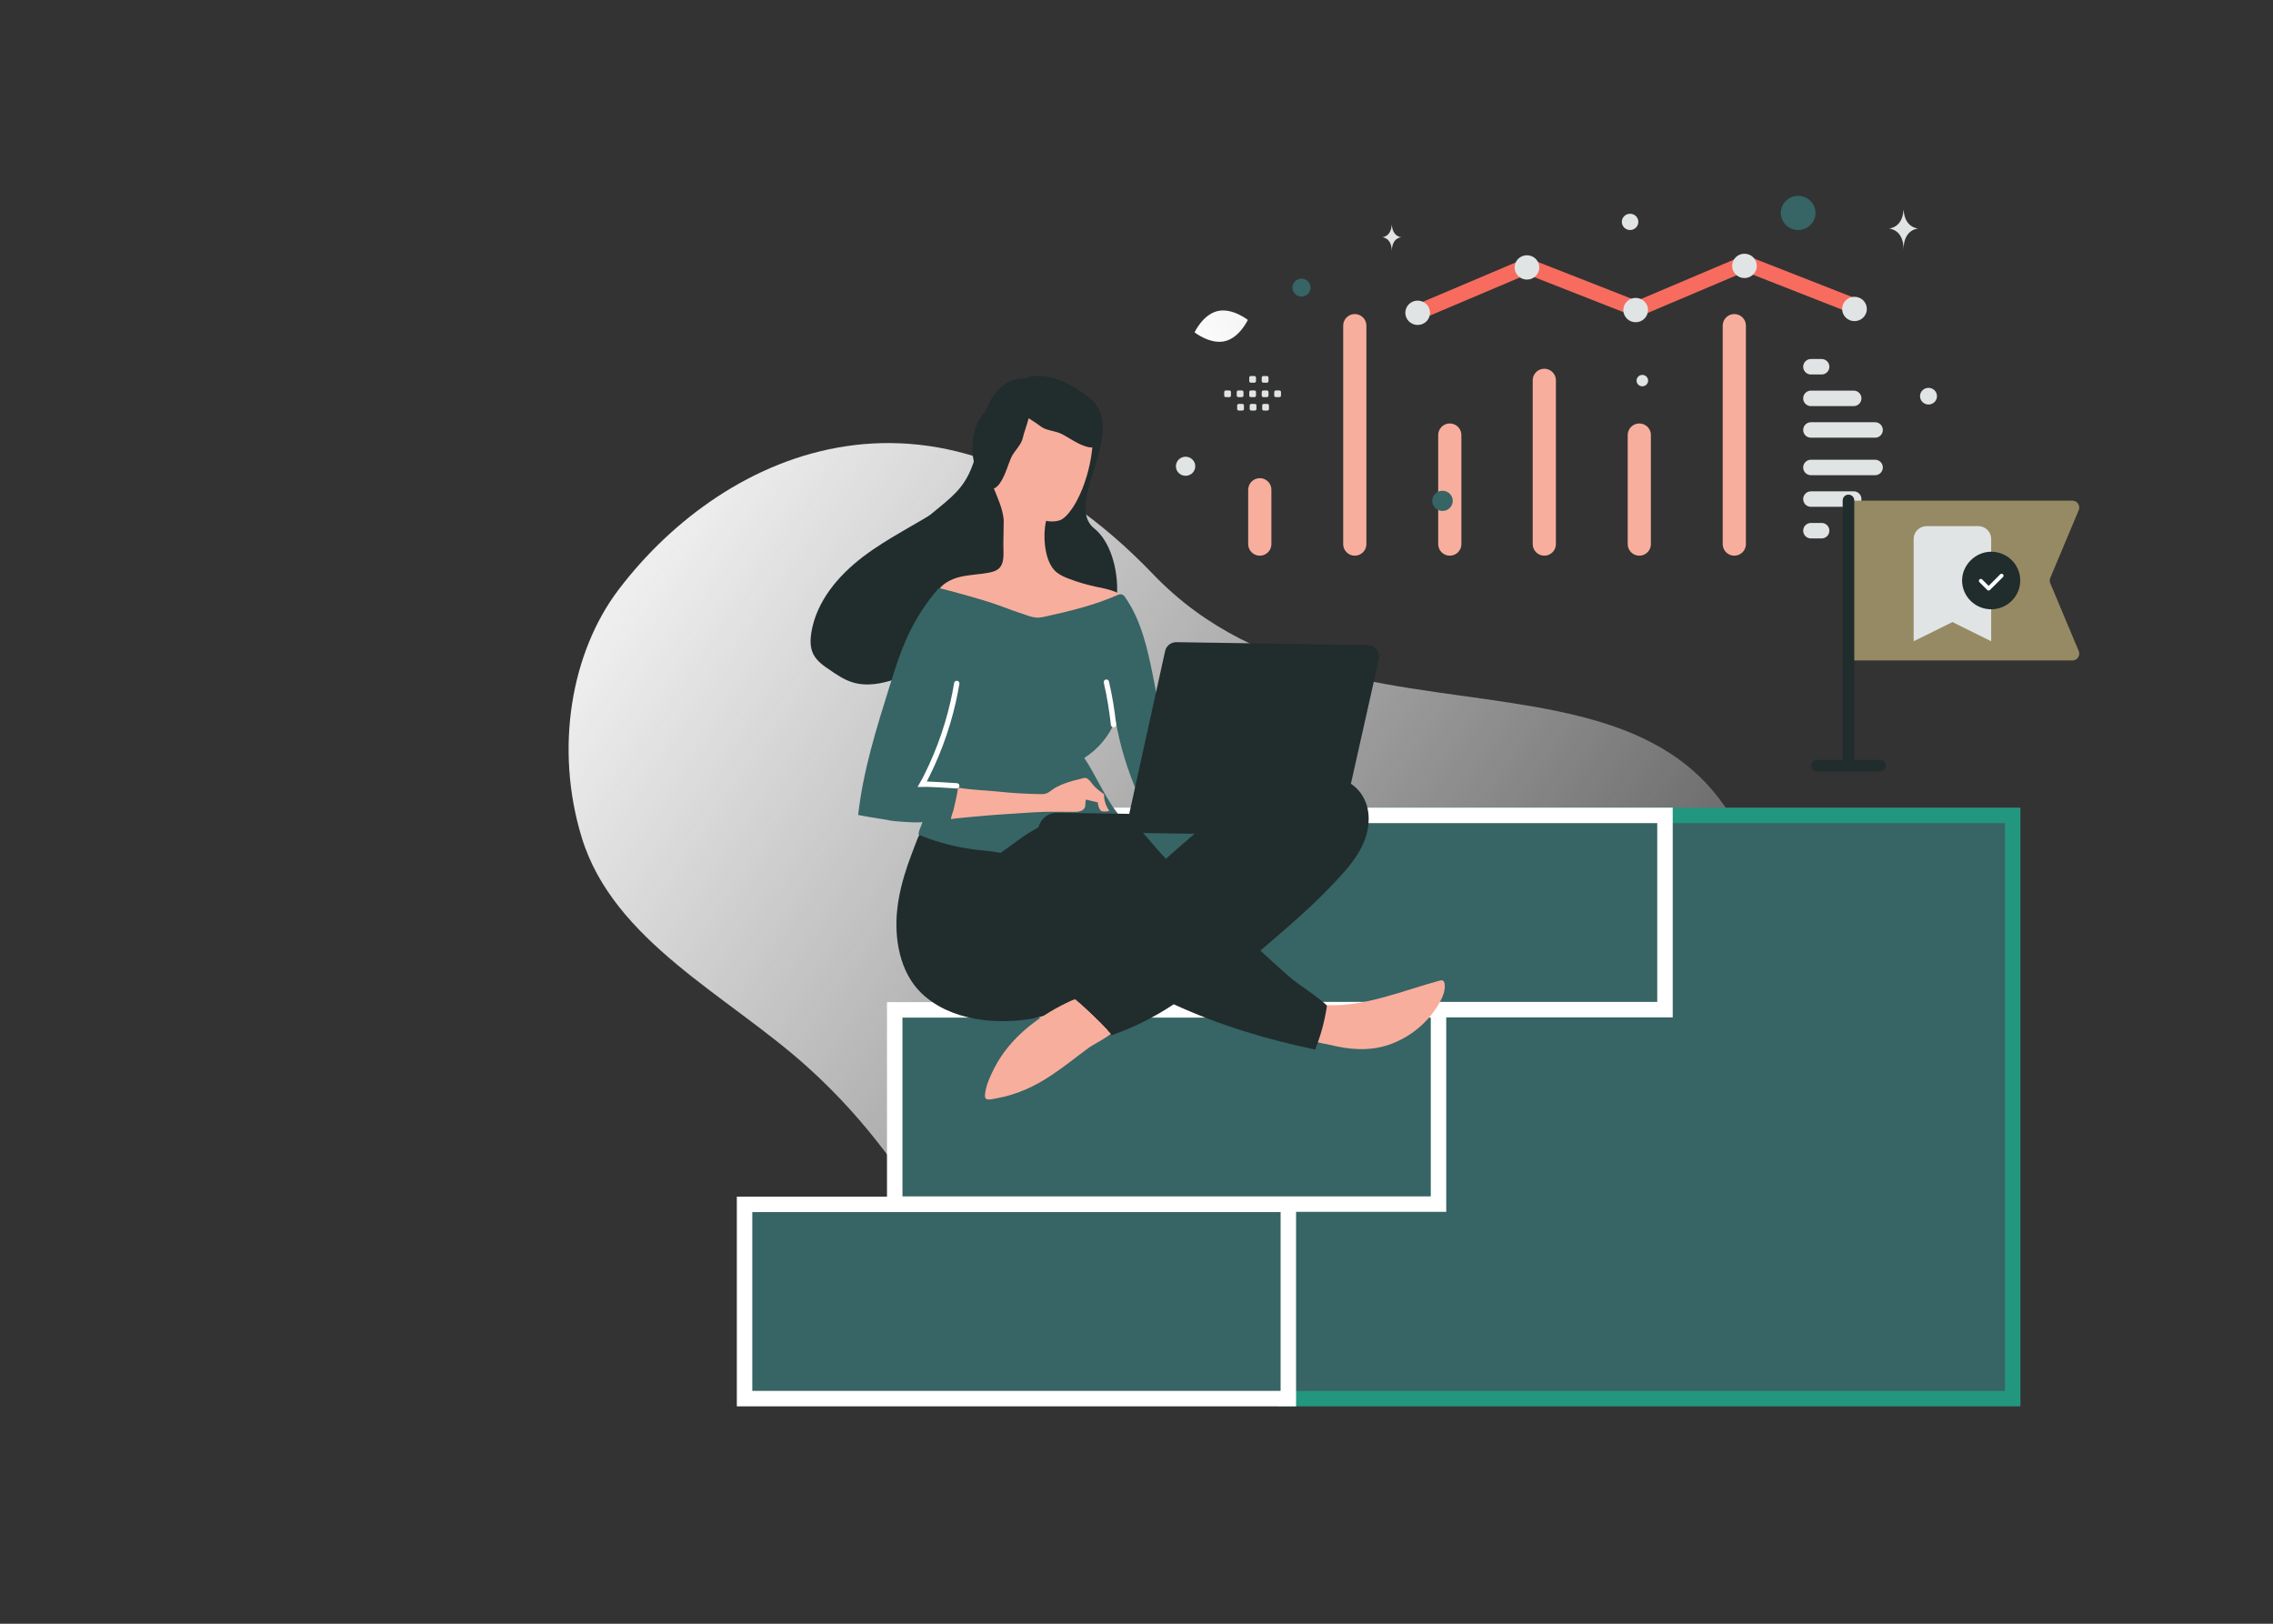 <svg xmlns="http://www.w3.org/2000/svg" width="588" height="420" viewBox="0 0 588 420" fill="none"><rect x="0" y="0" width="588" height="420" fill="#333333" stroke="none"/><path d="M424.071 112.538V140.726M448.647 84.237V140.728M399.495 98.384V140.727M375.046 112.538V140.726M350.47 84.237V140.728M325.895 126.686V140.728" stroke="#F8AE9D" stroke-width="6" stroke-linecap="round" stroke-linejoin="round"></path><path d="M373.158 126.937C374.623 126.937 375.811 128.108 375.811 129.552C375.811 130.995 374.623 132.166 373.158 132.166C371.692 132.166 370.504 130.995 370.504 129.552C370.504 128.108 371.692 126.937 373.158 126.937Z" fill="#376465"></path><path d="M485.065 111.216H468.466M485.065 120.916H468.466M468.466 103.04H479.532M468.466 129.092H479.532M468.466 94.863H471.233M468.466 137.268H471.232" stroke="#E1E4E5" stroke-width="4" stroke-linecap="round" stroke-linejoin="round"></path><path d="M479.777 79.222L452.727 68.614C452.313 68.452 451.871 68.371 451.426 68.377C450.981 68.383 450.541 68.475 450.132 68.649L423.389 79.991M423.385 79.929L396.335 69.32C395.922 69.158 395.479 69.077 395.034 69.083C394.589 69.089 394.149 69.181 393.74 69.355L366.997 80.697" stroke="#F76C5E" stroke-width="4" stroke-linecap="round" stroke-linejoin="round"></path><path d="M396.187 66.248C397.827 66.891 398.627 68.722 397.974 70.337C397.321 71.951 395.463 72.74 393.824 72.097C392.184 71.454 391.385 69.623 392.037 68.008C392.69 66.393 394.548 65.605 396.187 66.248Z" fill="#E1E4E5"></path><path d="M367.916 77.983C369.555 78.626 370.355 80.457 369.703 82.072C369.05 83.686 367.192 84.475 365.552 83.832C363.913 83.189 363.113 81.358 363.766 79.743C364.418 78.128 366.277 77.34 367.916 77.983Z" fill="#E1E4E5"></path><path d="M424.309 77.277C425.948 77.92 426.748 79.751 426.095 81.366C425.443 82.981 423.584 83.769 421.945 83.126C420.306 82.483 419.506 80.652 420.158 79.037C420.811 77.422 422.669 76.634 424.309 77.277Z" fill="#E1E4E5"></path><path d="M452.456 65.85C454.095 66.493 454.895 68.323 454.243 69.939C453.59 71.554 451.732 72.342 450.092 71.699C448.453 71.056 447.653 69.225 448.306 67.61C448.958 65.995 450.817 65.207 452.456 65.85Z" fill="#E1E4E5"></path><path d="M480.918 76.992C482.557 77.634 483.357 79.465 482.705 81.08C482.052 82.695 480.194 83.483 478.554 82.84C476.915 82.197 476.115 80.367 476.768 78.751C477.42 77.136 479.278 76.349 480.918 76.992Z" fill="#E1E4E5"></path><path fill-rule="evenodd" clip-rule="evenodd" d="M317.098 100.997H318.031C318.256 100.997 318.438 101.178 318.438 101.399V102.318C318.438 102.54 318.255 102.719 318.031 102.719H317.098C316.99 102.719 316.886 102.676 316.81 102.601C316.734 102.526 316.691 102.424 316.69 102.318V101.399C316.69 101.346 316.701 101.294 316.721 101.245C316.742 101.196 316.772 101.152 316.809 101.115C316.847 101.077 316.892 101.048 316.942 101.028C316.991 101.008 317.044 100.997 317.098 100.997ZM320.333 100.997H321.266C321.49 100.997 321.673 101.178 321.673 101.399V102.318C321.673 102.54 321.49 102.719 321.266 102.719H320.333C320.225 102.719 320.121 102.676 320.045 102.601C319.969 102.526 319.926 102.424 319.925 102.318V101.399C319.925 101.178 320.109 100.997 320.333 100.997ZM323.57 100.997H324.503C324.727 100.997 324.911 101.178 324.911 101.399V102.318C324.911 102.54 324.727 102.719 324.503 102.719H323.57C323.462 102.719 323.359 102.676 323.282 102.601C323.206 102.526 323.163 102.424 323.163 102.318V101.399C323.163 101.346 323.173 101.294 323.194 101.245C323.214 101.196 323.244 101.152 323.282 101.115C323.32 101.077 323.365 101.048 323.414 101.028C323.463 101.008 323.516 100.997 323.57 100.997ZM326.805 100.997H327.738C327.962 100.997 328.146 101.178 328.146 101.399V102.318C328.146 102.54 327.962 102.719 327.738 102.719H326.805C326.697 102.719 326.593 102.677 326.517 102.602C326.44 102.526 326.397 102.424 326.396 102.318V101.399C326.397 101.292 326.441 101.191 326.517 101.116C326.594 101.04 326.697 100.998 326.805 100.997ZM330.041 100.997H330.974C331.199 100.997 331.383 101.178 331.383 101.399V102.318C331.383 102.54 331.199 102.719 330.974 102.719H330.041C329.933 102.719 329.829 102.676 329.753 102.601C329.677 102.526 329.634 102.424 329.633 102.318V101.399C329.633 101.178 329.817 100.997 330.041 100.997ZM320.451 104.473H321.384C321.608 104.473 321.792 104.654 321.792 104.874V105.795C321.792 106.015 321.608 106.196 321.384 106.196H320.451C320.343 106.196 320.24 106.154 320.163 106.079C320.087 106.003 320.044 105.901 320.044 105.795V104.876C320.044 104.823 320.054 104.77 320.075 104.721C320.095 104.673 320.125 104.628 320.163 104.591C320.201 104.553 320.246 104.523 320.295 104.503C320.345 104.483 320.398 104.473 320.451 104.473ZM323.687 104.473H324.62C324.843 104.473 325.027 104.654 325.027 104.874V105.795C325.027 106.015 324.843 106.196 324.62 106.196H323.687C323.579 106.196 323.475 106.153 323.399 106.078C323.323 106.003 323.28 105.901 323.279 105.795V104.876C323.279 104.823 323.289 104.77 323.31 104.721C323.33 104.672 323.36 104.628 323.398 104.591C323.436 104.553 323.481 104.523 323.53 104.503C323.58 104.483 323.633 104.473 323.687 104.473ZM326.922 104.473H327.855C328.081 104.473 328.264 104.654 328.264 104.874V105.795C328.264 106.015 328.081 106.196 327.855 106.196H326.922C326.814 106.196 326.711 106.153 326.634 106.078C326.558 106.003 326.515 105.901 326.515 105.795V104.876C326.515 104.654 326.698 104.473 326.922 104.473ZM323.57 97.264H324.503C324.727 97.264 324.911 97.445 324.911 97.665V98.584C324.911 98.807 324.727 98.986 324.503 98.986H323.57C323.462 98.985 323.359 98.943 323.283 98.868C323.206 98.792 323.163 98.691 323.163 98.584V97.665C323.163 97.612 323.173 97.56 323.194 97.511C323.214 97.463 323.244 97.418 323.282 97.381C323.32 97.344 323.365 97.314 323.414 97.294C323.463 97.274 323.516 97.264 323.57 97.264ZM326.805 97.264H327.738C327.962 97.264 328.146 97.445 328.146 97.665V98.584C328.146 98.807 327.962 98.986 327.738 98.986H326.805C326.697 98.986 326.593 98.943 326.517 98.868C326.44 98.793 326.397 98.691 326.396 98.584V97.665C326.397 97.559 326.441 97.457 326.517 97.382C326.594 97.307 326.697 97.264 326.805 97.264Z" fill="#E1E4E5"></path><path d="M316.85 88.256C313.043 89.145 309.018 85.965 309.018 85.965C309.018 85.965 311.166 81.346 314.974 80.46C318.78 79.572 322.805 82.749 322.805 82.749C322.805 82.749 320.656 87.368 316.85 88.256Z" fill="url(#paint0_linear_266_2107)"></path><path d="M492.484 130.994C490.755 130.994 489.354 132.375 489.354 134.078C489.354 135.78 490.755 137.161 492.484 137.161C494.213 137.161 495.614 135.78 495.614 134.078C495.614 132.375 494.213 130.994 492.484 130.994Z" fill="#376465"></path><path d="M336.683 76.71C335.385 76.71 334.333 75.673 334.333 74.395C334.333 73.116 335.385 72.079 336.683 72.079C337.981 72.079 339.033 73.116 339.033 74.395C339.033 75.673 337.981 76.71 336.683 76.71Z" fill="#376465"></path><path d="M465.163 59.498C462.685 59.498 460.676 57.519 460.676 55.078C460.676 52.637 462.685 50.658 465.163 50.658C467.641 50.658 469.649 52.637 469.649 55.078C469.649 57.519 467.641 59.498 465.163 59.498Z" fill="#376465"></path><path d="M506.892 147.418C505.854 147.418 505.013 146.658 505.013 145.721C505.013 144.784 505.854 144.025 506.892 144.025C507.929 144.025 508.771 144.784 508.771 145.721C508.771 146.658 507.929 147.418 506.892 147.418Z" fill="#E1E4E5"></path><path d="M306.699 123.071C305.316 123.071 304.195 121.967 304.195 120.605C304.195 119.242 305.316 118.138 306.699 118.138C308.082 118.138 309.203 119.242 309.203 120.605C309.203 121.967 308.082 123.071 306.699 123.071Z" fill="#E1E4E5"></path><path d="M424.853 99.921C424.027 99.921 423.358 99.261 423.358 98.448C423.358 97.634 424.027 96.975 424.853 96.975C425.679 96.975 426.349 97.634 426.349 98.448C426.349 99.261 425.679 99.921 424.853 99.921Z" fill="#E1E4E5"></path><path d="M421.685 59.499C420.505 59.499 419.548 58.557 419.548 57.394C419.548 56.232 420.505 55.289 421.685 55.289C422.865 55.289 423.821 56.232 423.821 57.394C423.821 58.557 422.865 59.499 421.685 59.499Z" fill="#E1E4E5"></path><path d="M501.074 102.477C501.074 103.668 500.094 104.634 498.884 104.634C497.675 104.634 496.694 103.668 496.694 102.477C496.694 101.285 497.675 100.319 498.884 100.319C500.094 100.319 501.074 101.285 501.074 102.477Z" fill="#E1E4E5"></path><path d="M492.408 54.421H492.464C492.795 59.041 496.283 59.112 496.283 59.112C496.283 59.112 492.437 59.186 492.437 64.524C492.437 59.186 488.592 59.112 488.592 59.112C488.592 59.112 492.077 59.041 492.408 54.421ZM360.025 58.185H360.061C360.276 61.31 362.541 61.358 362.541 61.358C362.541 61.358 360.044 61.408 360.044 65.019C360.044 61.408 357.546 61.358 357.546 61.358C357.546 61.358 359.81 61.31 360.025 58.185Z" fill="#E1E4E5"></path><path d="M458.579 252.226C460.77 292.607 381.822 374.717 284.513 344.325C239.255 330.189 243.089 306.726 208.675 275.804C188.163 257.374 158.69 243.438 150.493 216.649C143.412 193.526 147.754 168.672 160.031 152.506C187.642 116.15 243.382 91.255 298.304 148.537C353.225 205.819 452.915 148.08 458.579 252.226Z" fill="url(#paint1_linear_266_2107)"></path><path d="M457.513 243.172C454.803 243.172 452.606 241.415 452.606 239.247C452.606 237.078 454.803 235.321 457.513 235.321C460.224 235.321 462.421 237.078 462.421 239.247C462.421 241.415 460.224 243.172 457.513 243.172Z" fill="#E1E4E5"></path><path d="M332.561 210.908H520.663V361.768H332.561V210.908Z" fill="#376465" stroke="#23967F" stroke-width="4"></path><path d="M192.61 311.523H333.281V361.768H192.61V311.523ZM231.455 261.216H372.126V311.46H231.455V261.216ZM290.042 210.908H430.712V261.153H290.042V210.908Z" fill="#376465" stroke="white" stroke-width="4"></path><path d="M359.215 270.266C364.803 268.378 369.646 264.357 372.475 259.199C373.273 257.777 373.925 256.143 373.711 254.525C373.656 254.196 373.572 253.806 373.276 253.652C373.009 253.499 372.649 253.583 372.349 253.668C363.015 256.186 353.147 260.43 343.351 259.982C342.902 259.975 342.454 259.939 342.063 260.112C341.582 260.314 341.276 260.758 341.06 261.233C340.319 262.776 339.677 265.695 339.919 267.432C340.217 269.499 342.215 269.799 343.971 270.244C348.973 271.515 354.228 271.954 359.215 270.266Z" fill="#F8AE9D"></path><path d="M360.077 258.682C360.829 258.365 361.611 258.048 362.418 258.03C363.225 258.013 364.115 258.445 364.372 259.225C364.543 259.766 364.385 260.332 364.168 260.837C363.58 262.143 362.549 263.203 361.458 264.143C357.28 267.666 351.927 269.797 346.453 270.132C344.029 270.274 341.492 270.056 339.357 268.918C340.423 267.619 340.212 265.763 340.327 264.121C340.669 259.314 344.766 261.14 348.054 261.13C352.18 261.043 356.287 260.238 360.077 258.682Z" fill="#F8AE9D"></path><path d="M235.022 223.127L234.834 223.662C233.521 227.468 232.505 231.398 232.085 235.427C231.315 242.828 232.768 251.488 238.335 256.863C245.758 264.029 257.668 265.137 267.348 263.43C271.31 262.738 275.041 261.08 278.211 258.604C281.365 261.462 284.755 264.592 287.576 267.773C293.243 265.791 298.636 263.101 303.629 259.768C315.443 265.178 327.492 268.827 340.215 271.472C341.669 267.854 342.69 264.077 343.255 260.22C343.355 259.594 335.425 254.243 334.51 253.482C331.766 251.169 326.047 245.88 326.047 245.88C326.047 245.88 333.254 239.743 336.407 236.862C339.742 233.867 342.941 230.725 345.995 227.443C348.517 224.732 350.981 221.87 352.527 218.486C354.072 215.132 354.641 211.166 353.349 207.679C349.269 196.827 332.802 200.642 325.154 204.381C318.83 207.483 313.291 212.002 307.962 216.583C305.812 218.404 303.69 220.285 301.601 222.136C299.953 220.437 298.133 218.228 296.576 216.441C294.901 214.502 292.986 212.68 290.672 211.539C288.24 210.306 285.996 210.482 283.401 210.113C282.238 209.946 281.108 209.6 279.975 209.403C276.577 208.784 272.98 209.446 269.994 211.195C267.159 212.855 264.858 214.823 261.53 215.46C257.753 216.179 253.367 215.755 249.578 215.248C246.178 214.778 242.723 214.009 239.335 214.674C237.926 214.952 237.388 216.916 236.922 218.045C236.3 219.68 235.646 221.374 235.022 223.127ZM265.036 97.956C265.036 97.956 255.891 96.502 253.435 112.647C250.706 130.595 243.419 127.642 231.848 142.216C225.085 150.732 232.201 165.771 246.664 165.473C261.127 165.183 274.189 161.001 282.508 162.79C290.827 164.579 291.284 143.271 283.076 136.696C274.867 130.123 292.368 111.243 281.704 102.837C271.039 94.429 265.036 97.956 265.036 97.956Z" fill="#212C2D"></path><path d="M210.371 169.148C209.536 167.434 209.587 165.443 209.888 163.584C211.192 155.61 216.781 148.945 223.187 144.062C229.614 139.165 236.97 135.67 243.732 131.283C245.487 130.14 247.246 128.909 249.261 128.292C251.276 127.674 253.618 127.741 255.282 129.04C256.457 129.952 257.135 131.361 257.53 132.771C258.396 135.858 258.064 139.128 257.536 142.259C256.876 146.209 255.906 150.118 254.315 153.748C253.039 156.677 250.962 159.69 247.841 160.264C246.938 163.764 245.078 167.044 242.47 169.554C239.487 172.431 235.704 174.312 231.779 175.626C228.163 176.84 224.207 177.632 220.569 176.5C218.41 175.84 216.508 174.571 214.648 173.276C212.989 172.173 211.267 170.966 210.371 169.148ZM243.056 163.83L245.191 160.44C244.736 160.487 244.306 160.575 243.872 160.752C242.701 161.259 241.994 163.105 243.056 163.83Z" fill="#212C2D"></path><path d="M282.618 112.154C282.728 112.754 282.748 113.382 282.708 114.099C282.466 118.285 281.566 122.407 280.042 126.313C279.11 128.63 277.969 130.914 276.356 132.833C275.686 133.629 274.928 134.365 273.937 134.648C272.916 134.932 271.631 134.972 270.618 134.717C269.725 138.41 270.098 145.38 273.286 147.999C274.26 148.791 275.419 149.287 276.577 149.723C278.836 150.594 281.187 151.258 283.541 151.771C286.222 152.35 289.144 152.783 291.027 154.755C291.263 154.997 291.497 155.33 291.402 155.657C291.339 155.865 291.188 156.013 291.006 156.129C289.523 157.332 287.69 157.991 285.857 158.621C282.643 159.709 279.341 160.615 275.985 161.221C272.478 161.855 268.857 162.159 265.305 161.776C262.56 161.466 259.851 160.767 257.359 159.534C254.748 158.239 252.075 157.182 249.373 155.945C247.088 154.894 244.835 153.694 242.36 153.268C243.53 151.044 245.97 149.796 248.4 149.205C250.83 148.644 253.37 148.594 255.829 148.122C256.638 147.955 257.448 147.759 258.144 147.261C260.047 145.885 259.526 142.828 259.556 140.827L259.653 134.492C259.37 131.468 258.123 128.939 257.029 126.173C255.36 121.933 255.015 117.115 256.485 112.774C257.956 108.462 261.301 104.717 265.598 103.198C269.895 101.679 275.053 102.535 278.352 105.693C280.444 107.728 282.149 109.547 282.618 112.154Z" fill="#F8AE9D"></path><path d="M269.404 98.683C273.687 98.206 277.59 100.303 280.483 103.554C282.917 106.279 284.348 109.877 284.276 113.492C284.266 114.008 284.207 114.57 283.917 115.034C283.143 116.145 281.461 115.736 280.202 115.241C278.152 114.449 276.626 113.292 274.767 112.315C272.908 111.339 270.651 111.482 268.987 110.133C267.416 108.834 262.024 106.097 261.878 103.981C261.695 101.394 266.433 99.282 268.414 98.852C268.697 98.764 269.027 98.723 269.404 98.683Z" fill="#212C2D"></path><path d="M257.064 104.539C253.443 106.874 251.743 110.966 251.554 115.314C251.39 118.964 252.554 122.657 254.894 125.413C255.228 125.806 255.628 126.206 256.147 126.381C257.449 126.754 258.494 125.374 259.157 124.196C260.246 122.286 260.697 120.424 261.522 118.493C262.345 116.561 264.184 115.246 264.622 113.15C265.019 111.15 267.469 105.621 266.244 103.889C264.752 101.769 259.745 103.125 257.938 104.043C257.662 104.154 257.381 104.331 257.064 104.539Z" fill="#212C2D"></path><path d="M289.278 153.831C289.85 153.571 290.535 153.761 290.915 154.274C295.188 160.258 296.838 167.755 298.283 174.98C299.921 183.195 301.38 191.436 302.779 199.677C302.863 200.097 302.915 200.546 302.73 200.932C302.545 201.318 302.124 201.52 301.732 201.694C299.263 202.882 296.765 204.04 294.296 205.227C291.632 199.166 289.711 192.804 288.576 186.28C286.991 190.291 284.129 193.775 280.477 196.051C283.198 199.948 286.546 207.74 289.812 211.167C290.312 211.713 293.403 210.863 294.094 210.634C294.524 211.866 292.512 210.551 292.522 211.806C290.665 212.077 288.291 210.965 286.382 210.726C284.079 210.457 281.754 210.442 279.448 210.681C275.616 211.101 271.891 212.299 268.486 214.101C266.794 215.002 265.17 216.026 263.628 217.166C262.298 218.162 259.004 220.503 259.004 220.503C258.762 220.678 257.63 220.422 257.362 220.358C256.581 220.226 255.795 220.124 255.006 220.053C253.025 219.899 251.053 219.64 249.099 219.276C245.195 218.559 241.356 217.455 237.673 215.934C237.318 215.66 238.583 213.049 238.651 212.542C238.584 213.019 231.33 212.43 230.614 212.3C227.754 211.719 224.859 211.406 221.999 210.794C223.28 199.277 226.797 188.151 230.252 177.115C231.603 172.772 232.984 168.429 234.9 164.334C236.939 159.97 239.571 155.886 242.735 152.258C242.825 152.17 242.976 152.112 243.095 152.143C244.614 152.525 253.873 154.908 258.48 156.622C260.827 157.524 263.206 158.337 265.615 159.151C266.566 159.464 267.548 159.778 268.535 159.763C269.193 159.743 269.852 159.604 270.482 159.464C276.9 158.037 283.32 156.491 289.278 153.831Z" fill="#376465"></path><path d="M247.504 176.78C247.241 178.419 246.886 180.087 246.532 181.726C245.672 185.444 244.568 189.102 243.228 192.675C242.543 194.458 241.829 196.211 241.025 197.962C240.624 198.823 240.222 199.684 239.791 200.544C239.575 200.959 239.359 201.404 239.143 201.819C238.959 202.175 238.745 202.501 238.561 202.826C239.846 202.786 246.192 203.152 247.506 203.262" stroke="white" stroke-width="1.376" stroke-miterlimit="10" stroke-linecap="round"></path><path d="M247.711 204.549C247.578 205.389 247.415 206.224 247.224 207.053L246.648 209.555C246.458 210.269 246.026 211.159 246.015 211.906C246.017 211.757 251.105 211.326 251.584 211.274C256.882 210.756 262.207 210.449 267.502 210.111C270.943 209.894 274.32 209.975 277.757 209.997C278.772 210.013 279.969 209.912 280.52 209.083C280.979 208.373 280.604 207.47 280.973 206.818C281.211 206.881 283.98 207.581 283.951 207.521C284.061 208.15 284.28 209.469 284.933 209.778C285.17 209.871 285.409 209.905 285.648 209.908C286.007 209.914 286.366 209.859 286.726 209.805C286.781 209.805 286.835 209.784 286.877 209.747C286.937 209.689 286.878 209.598 286.82 209.507C286.005 208.303 285.578 206.878 285.597 205.424C284.739 204.843 283.883 204.173 283.146 203.444C282.558 202.837 282.121 202.053 281.472 201.535C280.793 200.957 280.13 201.306 279.38 201.504C278.511 201.698 277.651 201.924 276.799 202.182C275.147 202.694 273.494 203.327 272.103 204.352C271.619 204.703 271.166 205.085 270.595 205.256C270.054 205.427 269.457 205.418 268.889 205.409C265.393 205.326 261.899 205.154 258.438 204.773C254.887 204.389 252.464 204.442 247.813 203.744C247.812 203.774 247.808 204.043 247.711 204.549Z" fill="#F8AE9D"></path><path d="M286.209 176.447C287.045 180.06 287.648 183.708 288.055 187.431" stroke="white" stroke-width="1.376" stroke-miterlimit="10" stroke-linecap="round"></path><path d="M356.694 170.488L346.434 216.241L268.531 215.058C268.572 212.368 270.787 210.19 273.507 210.232L292.123 210.515L301.4 168.422C301.69 167.051 302.93 166.084 304.305 166.105L353.85 166.858C355.732 166.916 357.111 168.641 356.694 170.488Z" fill="#212C2D"></path><path d="M254.926 282.281C255.287 280.195 256.306 278.058 257.26 276.19C261.202 268.538 268.248 263.145 275.837 259.435C276.62 259.058 277.402 258.682 278.214 258.395C278.153 258.484 278.092 258.573 278.03 258.691L278.03 258.721H277.999C278.09 258.662 278.151 258.603 278.242 258.545C281.308 261.311 284.579 264.35 287.373 267.411C285.526 268.908 282.848 270.122 281.517 271.118C278.374 273.432 275.348 275.897 272.087 278.058C267.708 281.011 263.043 283.152 257.828 284.089C255.82 284.447 254.768 284.82 254.791 283.265C254.825 283.027 254.86 282.699 254.926 282.281Z" fill="#F8AE9D"></path><path d="M260.011 276.261C262.042 272.436 265.194 269.525 268.641 266.947C271.06 265.131 273.625 263.496 276.071 261.829C276.766 261.362 278.13 260.097 279.305 259.488C281.752 261.707 284.257 264.046 286.522 266.472C279.04 271.02 272.374 276.957 264.166 280.18C263.414 280.467 262.633 280.755 261.826 280.772C261.018 280.79 260.157 280.448 259.688 279.783C258.957 278.756 259.427 277.358 260.011 276.261Z" fill="#F8AE9D"></path><path fill-rule="evenodd" clip-rule="evenodd" d="M478.053 129.506H536.097C537.368 129.506 538.231 130.786 537.743 131.948L530.378 149.497C530.288 149.712 530.242 149.942 530.242 150.174C530.242 150.406 530.288 150.636 530.378 150.851L537.743 168.4C538.231 169.562 537.368 170.841 536.097 170.841H478.053" fill="#968A64"></path><path d="M486.336 198.059H470.025M478.181 198.059V129.443" stroke="#212C2D" stroke-width="3" stroke-linecap="round" stroke-linejoin="round"></path><path fill-rule="evenodd" clip-rule="evenodd" d="M515.094 157.597V165.868L505.081 160.905L495.041 165.868V139.401C495.041 137.573 496.537 136.093 498.383 136.093H511.752C513.598 136.093 515.094 137.573 515.094 139.401V142.71" fill="#E1E4E5"></path><path fill-rule="evenodd" clip-rule="evenodd" d="M515.094 157.597C510.941 157.597 507.574 154.264 507.574 150.153C507.574 146.127 511.033 142.706 515.099 142.71C519.25 142.713 522.614 146.044 522.614 150.153C522.614 154.264 519.248 157.597 515.094 157.597Z" fill="#212C2D"></path><path d="M517.794 148.906L514.434 152.243L512.418 150.239" stroke="white" stroke-linecap="round" stroke-linejoin="round"></path><defs><linearGradient id="paint0_linear_266_2107" x1="302.516" y1="90.465" x2="335.653" y2="74.573" gradientUnits="userSpaceOnUse"><stop stop-color="white"></stop><stop offset="1" stop-color="#EEEEEE"></stop></linearGradient><linearGradient id="paint1_linear_266_2107" x1="431.661" y1="333.829" x2="164.655" y2="151.375" gradientUnits="userSpaceOnUse"><stop stop-color="white" stop-opacity="0.14"></stop><stop offset="1" stop-color="#EEEEEE"></stop></linearGradient></defs></svg>